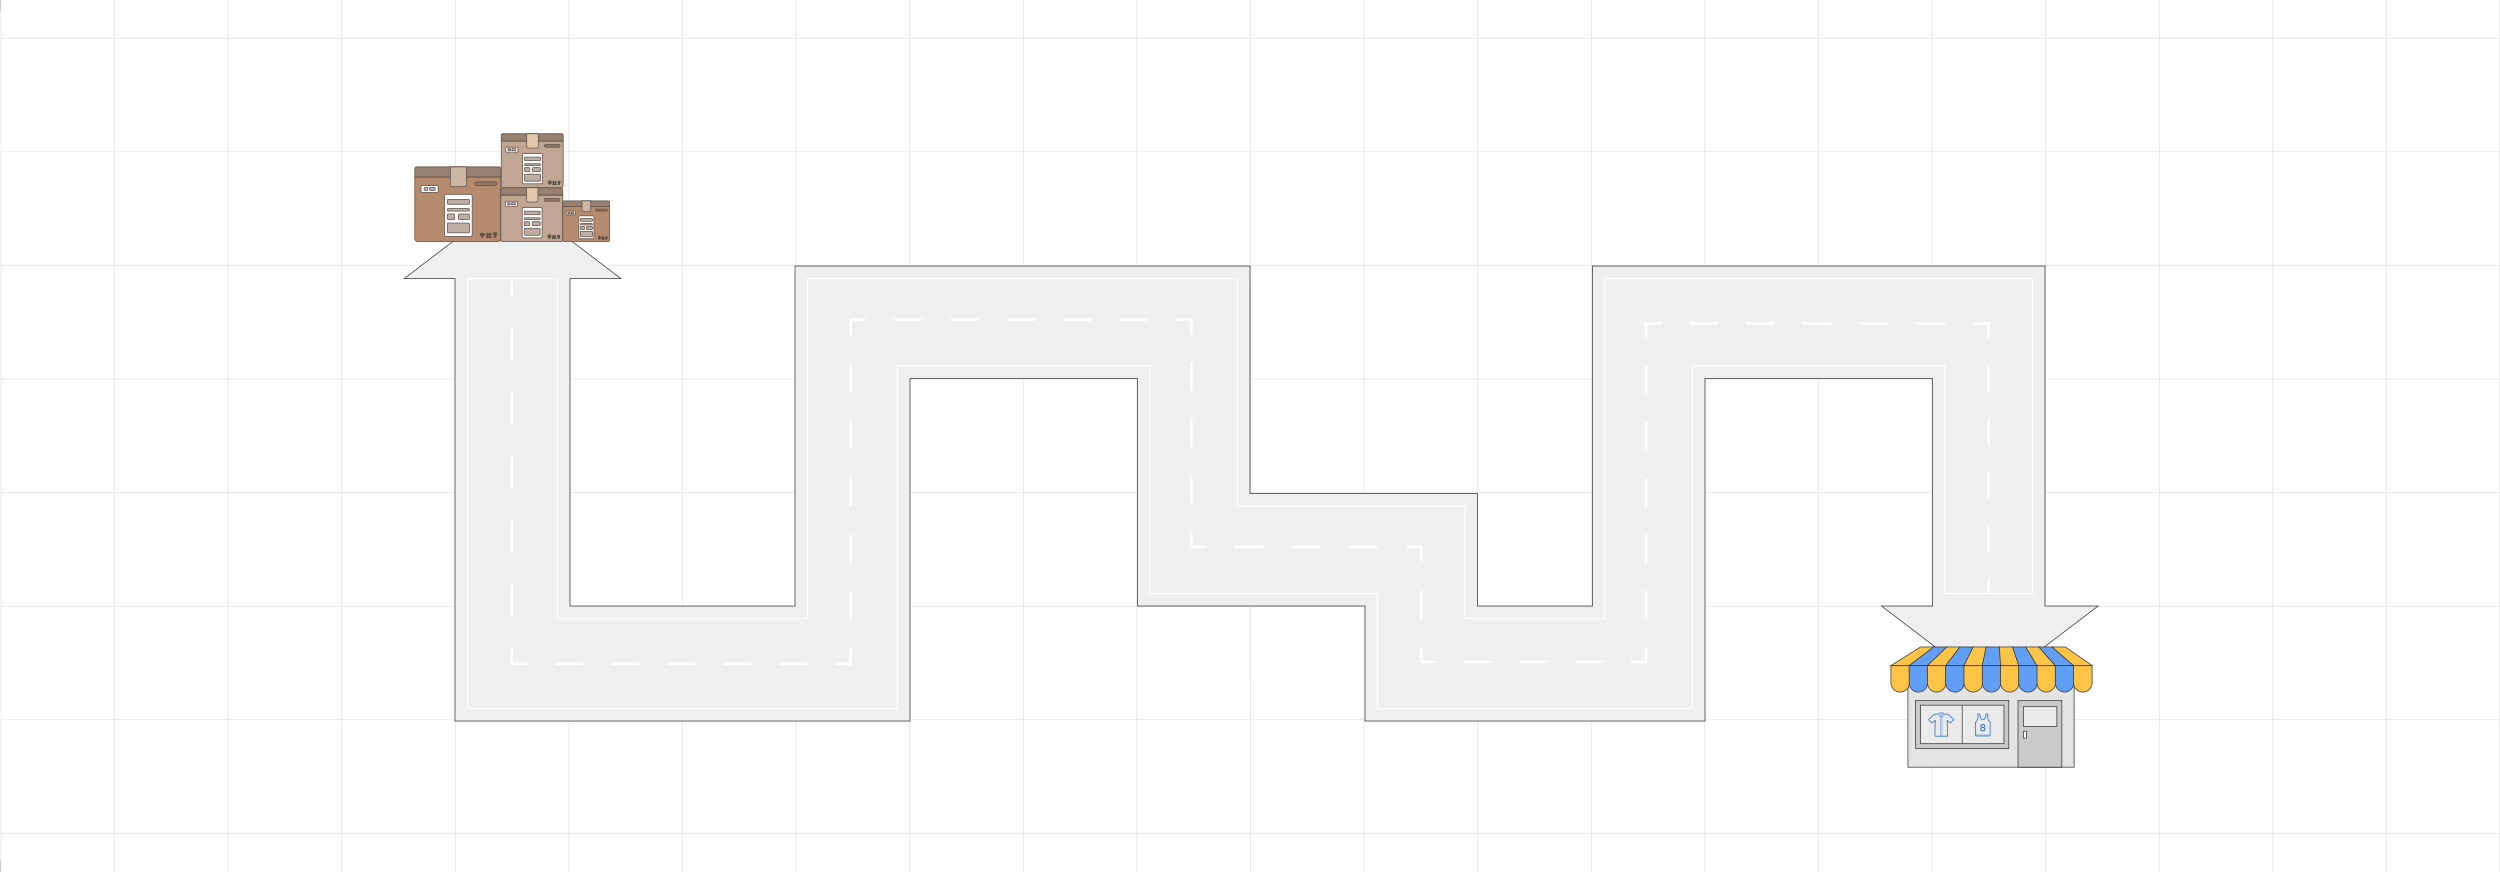 <?xml version="1.0" encoding="UTF-8"?><svg id="Layer_1" xmlns="http://www.w3.org/2000/svg" xmlns:xlink="http://www.w3.org/1999/xlink" viewBox="0 0 860 300"><rect x="0" y="0" width="860" height="300" fill="#808080" stroke="none"/><defs><clipPath id="clippath"><rect width="860.165" height="300" fill="none" stroke-width="0"/></clipPath><clipPath id="clippath-1"><rect y="-22" width="860" height="344" fill="none" stroke-width="0"/></clipPath></defs><g clip-path="url(#clippath)"><rect y="0" width="860" height="300" rx="5" ry="5" fill="#fff" stroke-width="0"/><g clip-path="url(#clippath-1)"><rect x=".165" y="-22.072" width="860" height="344" fill="#fff" stroke-width="0"/><rect x=".329" y="-104.067" width="859.671" height="507.993" fill="none" stroke="#dbdcdd" stroke-miterlimit="10" stroke-width=".215"/><polyline points="860 286.69 820.921 286.69 781.857 286.69 742.779 286.69 703.7 286.69 664.622 286.69 625.543 286.69 586.465 286.69 547.4 286.69 508.322 286.69 469.243 286.69 430.165 286.69 391.086 286.69 352.022 286.69 312.943 286.69 273.865 286.69 234.786 286.69 195.708 286.69 156.629 286.69 117.565 286.69 78.487 286.69 39.408 286.69 .329 286.69" fill="none" stroke="#dbdcdd" stroke-miterlimit="10" stroke-width=".215"/><polyline points="860 247.611 820.921 247.611 781.857 247.611 742.779 247.611 703.7 247.611 664.622 247.611 625.543 247.611 586.465 247.611 547.4 247.611 508.322 247.611 469.243 247.611 430.165 247.611 391.086 247.611 352.022 247.611 312.943 247.611 273.865 247.611 234.786 247.611 195.708 247.611 156.629 247.611 117.565 247.611 78.487 247.611 39.408 247.611 .329 247.611" fill="none" stroke="#dbdcdd" stroke-miterlimit="10" stroke-width=".215"/><polyline points="860 208.547 820.921 208.547 781.857 208.547 742.779 208.547 703.7 208.547 664.622 208.547 625.543 208.547 586.465 208.547 547.4 208.547 508.322 208.547 469.243 208.547 430.165 208.547 391.086 208.547 352.022 208.547 312.943 208.547 273.865 208.547 234.786 208.547 195.708 208.547 156.629 208.547 117.565 208.547 78.487 208.547 39.408 208.547 .329 208.547" fill="none" stroke="#dbdcdd" stroke-miterlimit="10" stroke-width=".215"/><polyline points="860 169.469 820.921 169.469 781.857 169.469 742.779 169.469 703.7 169.469 664.622 169.469 625.543 169.469 586.465 169.469 547.4 169.469 508.322 169.469 469.243 169.469 430.165 169.469 391.086 169.469 352.022 169.469 312.943 169.469 273.865 169.469 234.786 169.469 195.708 169.469 156.629 169.469 117.565 169.469 78.487 169.469 39.408 169.469 .329 169.469" fill="none" stroke="#dbdcdd" stroke-miterlimit="10" stroke-width=".215"/><polyline points="860 130.39 820.921 130.39 781.857 130.39 742.779 130.39 703.7 130.39 664.622 130.39 625.543 130.39 586.465 130.39 547.4 130.39 508.322 130.39 469.243 130.39 430.165 130.39 391.086 130.39 352.022 130.39 312.943 130.39 273.865 130.39 234.786 130.39 195.708 130.39 156.629 130.39 117.565 130.39 78.487 130.39 39.408 130.39 .329 130.39" fill="none" stroke="#dbdcdd" stroke-miterlimit="10" stroke-width=".215"/><polyline points="860 91.312 820.921 91.312 781.857 91.312 742.779 91.312 703.7 91.312 664.622 91.312 625.543 91.312 586.465 91.312 547.4 91.312 508.322 91.312 469.243 91.312 430.165 91.312 391.086 91.312 352.022 91.312 312.943 91.312 273.865 91.312 234.786 91.312 195.708 91.312 156.629 91.312 117.565 91.312 78.487 91.312 39.408 91.312 .329 91.312" fill="none" stroke="#dbdcdd" stroke-miterlimit="10" stroke-width=".215"/><polyline points="860 52.233 820.921 52.233 781.857 52.233 742.779 52.233 703.7 52.233 664.622 52.233 625.543 52.233 586.465 52.233 547.4 52.233 508.322 52.233 469.243 52.233 430.165 52.233 391.086 52.233 352.022 52.233 312.943 52.233 273.865 52.233 234.786 52.233 195.708 52.233 156.629 52.233 117.565 52.233 78.487 52.233 39.408 52.233 .329 52.233" fill="none" stroke="#dbdcdd" stroke-miterlimit="10" stroke-width=".215"/><polyline points="860 13.154 820.921 13.154 781.857 13.154 742.779 13.154 703.7 13.154 664.622 13.154 625.543 13.154 586.465 13.154 547.4 13.154 508.322 13.154 469.243 13.154 430.165 13.154 391.086 13.154 352.022 13.154 312.943 13.154 273.865 13.154 234.786 13.154 195.708 13.154 156.629 13.154 117.565 13.154 78.487 13.154 39.408 13.154 .329 13.154" fill="none" stroke="#dbdcdd" stroke-miterlimit="10" stroke-width=".215"/><polyline points="860 403.926 860 364.847 860 325.769 860 286.69 860 247.626 860 247.611 860 208.547 860 169.469 860 130.39 860 91.312 860 52.233 860 13.169 860 13.154 860 -25.91 860 -64.988 860 -104.067" fill="none" stroke="#dbdcdd" stroke-miterlimit="10" stroke-width=".215"/><polyline points="820.916 -104.069 820.916 -64.991 820.916 -25.912 820.916 13.166 820.916 52.23 820.916 91.309 820.916 130.388 820.916 169.466 820.916 208.545 820.916 247.623 820.916 286.687 820.916 325.766 820.916 364.844 820.916 403.923" fill="none" stroke="#dbdcdd" stroke-miterlimit="10" stroke-width=".215"/><polyline points="781.852 -104.069 781.852 -64.991 781.852 -25.912 781.852 13.166 781.852 52.23 781.852 91.309 781.852 130.388 781.852 169.466 781.852 208.545 781.852 247.623 781.852 286.687 781.852 325.766 781.852 364.844 781.852 403.923" fill="none" stroke="#dbdcdd" stroke-miterlimit="10" stroke-width=".215"/><polyline points="742.773 -104.069 742.773 -64.991 742.773 -25.912 742.773 13.166 742.773 52.23 742.773 91.309 742.773 130.388 742.773 169.466 742.773 208.545 742.773 247.623 742.773 286.687 742.773 325.766 742.773 364.844 742.773 403.923" fill="none" stroke="#dbdcdd" stroke-miterlimit="10" stroke-width=".215"/><polyline points="703.694 -104.069 703.694 -64.991 703.694 -25.912 703.694 13.166 703.694 52.23 703.694 91.309 703.694 130.388 703.694 169.466 703.694 208.545 703.694 247.623 703.694 286.687 703.694 325.766 703.694 364.844 703.694 403.923" fill="none" stroke="#dbdcdd" stroke-miterlimit="10" stroke-width=".215"/><polyline points="664.616 -104.069 664.616 -64.991 664.616 -25.912 664.616 13.166 664.616 52.23 664.616 91.309 664.616 130.388 664.616 169.466 664.616 208.545 664.616 247.623 664.616 286.687 664.616 325.766 664.616 364.844 664.616 403.923" fill="none" stroke="#dbdcdd" stroke-miterlimit="10" stroke-width=".215"/><polyline points="625.537 -104.069 625.537 -64.991 625.537 -25.912 625.537 13.166 625.537 52.23 625.537 91.309 625.537 130.388 625.537 169.466 625.537 208.545 625.537 247.623 625.537 286.687 625.537 325.766 625.537 364.844 625.537 403.923" fill="none" stroke="#dbdcdd" stroke-miterlimit="10" stroke-width=".215"/><polyline points="586.459 -104.069 586.459 -64.991 586.459 -25.912 586.459 13.166 586.459 52.23 586.459 91.309 586.459 130.388 586.459 169.466 586.459 208.545 586.459 247.623 586.459 286.687 586.459 325.766 586.459 364.844 586.459 403.923" fill="none" stroke="#dbdcdd" stroke-miterlimit="10" stroke-width=".215"/><polyline points="547.395 -104.069 547.395 -64.991 547.395 -25.912 547.395 13.166 547.395 52.23 547.395 91.309 547.395 130.388 547.395 169.466 547.395 208.545 547.395 247.623 547.395 286.687 547.395 325.766 547.395 364.844 547.395 403.923" fill="none" stroke="#dbdcdd" stroke-miterlimit="10" stroke-width=".215"/><polyline points="508.316 -104.069 508.316 -64.991 508.316 -25.912 508.316 13.166 508.316 52.23 508.316 91.309 508.316 130.388 508.316 169.466 508.316 208.545 508.316 247.623 508.316 286.687 508.316 325.766 508.316 364.844 508.316 403.923" fill="none" stroke="#dbdcdd" stroke-miterlimit="10" stroke-width=".215"/><polyline points="469.238 -104.069 469.238 -64.991 469.238 -25.912 469.238 13.166 469.238 52.23 469.238 91.309 469.238 130.388 469.238 169.466 469.238 208.545 469.238 247.623 469.238 286.687 469.238 325.766 469.238 364.844 469.238 403.923" fill="none" stroke="#dbdcdd" stroke-miterlimit="10" stroke-width=".215"/><polyline points="430.042 96.616 430.159 403.923 430.159 364.844 430.159 325.766 430.159 286.687 430.159 247.623 430.159 208.545 430.159 169.466 430.159 130.388 430.159 91.309 430.159 52.23 430.159 13.166 430.159 -25.912 430.159 -64.991 430.159 -104.069" fill="none" stroke="#dbdcdd" stroke-miterlimit="10" stroke-width=".215"/><polyline points="391.08 -104.069 391.08 -64.991 391.08 -25.912 391.08 13.166 391.08 52.23 391.08 91.309 391.08 130.388 391.08 169.466 391.08 208.545 391.08 247.623 391.08 286.687 391.08 325.766 391.08 364.844 391.08 403.923" fill="none" stroke="#dbdcdd" stroke-miterlimit="10" stroke-width=".215"/><polyline points="352.016 -104.069 352.016 -64.991 352.016 -25.912 352.016 13.166 352.016 52.23 352.016 91.309 352.016 130.388 352.016 169.466 352.016 208.545 352.016 247.623 352.016 286.687 352.016 325.766 352.016 364.844 352.016 403.923" fill="none" stroke="#dbdcdd" stroke-miterlimit="10" stroke-width=".215"/><polyline points="312.938 -104.069 312.938 -64.991 312.938 -25.912 312.938 13.166 312.938 52.23 312.938 91.309 312.938 130.388 312.938 169.466 312.938 208.545 312.938 247.623 312.938 286.687 312.938 325.766 312.938 364.844 312.938 403.923" fill="none" stroke="#dbdcdd" stroke-miterlimit="10" stroke-width=".215"/><polyline points="273.859 -104.069 273.859 -64.991 273.859 -25.912 273.859 13.166 273.859 52.23 273.859 91.309 273.859 130.388 273.859 169.466 273.859 208.545 273.859 247.623 273.859 286.687 273.859 325.766 273.859 364.844 273.859 403.923" fill="none" stroke="#dbdcdd" stroke-miterlimit="10" stroke-width=".215"/><polyline points="234.781 -104.069 234.781 -64.991 234.781 -25.912 234.781 13.166 234.781 52.23 234.781 91.309 234.781 130.388 234.781 169.466 234.781 208.545 234.781 247.623 234.781 286.687 234.781 325.766 234.781 364.844 234.781 403.923" fill="none" stroke="#dbdcdd" stroke-miterlimit="10" stroke-width=".215"/><polyline points="195.702 -104.069 195.702 -64.991 195.702 -25.912 195.702 13.166 195.702 52.23 195.702 91.309 195.702 130.388 195.702 169.466 195.702 208.545 195.702 247.623 195.702 286.687 195.702 325.766 195.702 364.844 195.702 403.923" fill="none" stroke="#dbdcdd" stroke-miterlimit="10" stroke-width=".215"/><polyline points="156.624 -104.069 156.624 -64.991 156.624 -25.912 156.624 13.166 156.624 52.23 156.624 91.309 156.624 130.388 156.624 169.466 156.624 208.545 156.624 247.623 156.624 286.687 156.624 325.766 156.624 364.844 156.624 403.923" fill="none" stroke="#dbdcdd" stroke-miterlimit="10" stroke-width=".215"/><polyline points="117.559 -104.069 117.559 -64.991 117.559 -25.912 117.559 13.166 117.559 52.23 117.559 91.309 117.559 130.388 117.559 169.466 117.559 208.545 117.559 247.623 117.559 286.687 117.559 325.766 117.559 364.844 117.559 403.923" fill="none" stroke="#dbdcdd" stroke-miterlimit="10" stroke-width=".215"/><polyline points="78.481 -104.069 78.481 -64.991 78.481 -25.912 78.481 13.166 78.481 52.23 78.481 91.309 78.481 130.388 78.481 169.466 78.481 208.545 78.481 247.623 78.481 286.687 78.481 325.766 78.481 364.844 78.481 403.923" fill="none" stroke="#dbdcdd" stroke-miterlimit="10" stroke-width=".215"/><polyline points="39.402 -104.069 39.402 -64.991 39.402 -25.912 39.402 13.166 39.402 52.23 39.402 91.309 39.402 130.388 39.402 169.466 39.402 208.545 39.402 247.623 39.402 286.687 39.402 325.766 39.402 364.844 39.402 403.923" fill="none" stroke="#dbdcdd" stroke-miterlimit="10" stroke-width=".215"/><polygon points="703.48 208.48 703.48 130.22 703.48 91.52 664.78 91.52 586.52 91.52 547.82 91.52 547.82 130.22 547.82 208.48 508.26 208.48 508.26 169.78 469.56 169.78 430 169.78 430 130.22 430 91.52 391.3 91.52 313.04 91.52 273.48 91.52 273.48 130.22 273.48 208.48 196.08 208.48 196.08 95.82 213.539 95.82 176.3 67.44 139.061 95.82 156.52 95.82 156.52 208.48 156.52 248.04 196.08 248.04 273.48 248.04 313.04 248.04 313.04 208.48 313.04 130.22 391.3 130.22 391.3 169.78 391.3 208.48 469.56 208.48 469.56 248.04 508.26 248.04 547.82 248.04 586.52 248.04 586.52 208.48 586.52 130.22 664.78 130.22 664.78 208.48 647.248 208.48 684.487 236.86 721.726 208.48 703.48 208.48" fill="#efefef" stroke="#333" stroke-miterlimit="10" stroke-width=".25"/><polygon points="473.86 243.74 473.86 204.18 395.6 204.18 395.6 125.92 308.74 125.92 308.74 243.74 160.82 243.74 160.82 95.82 191.78 95.82 191.78 212.78 277.78 212.78 277.78 95.82 425.7 95.82 425.7 174.08 503.96 174.08 503.96 212.78 552.12 212.78 552.12 95.82 699.18 95.82 699.18 204.18 669.08 204.18 669.08 125.92 582.22 125.92 582.22 243.74 473.86 243.74" fill="none" stroke="#fff" stroke-miterlimit="10" stroke-width=".43"/><line x1="176.031" y1="96.68" x2="176.031" y2="101.84" fill="none" stroke="#fff" stroke-miterlimit="10" stroke-width=".86"/><line x1="176.031" y1="112.867" x2="176.031" y2="217.624" fill="none" stroke="#fff" stroke-dasharray="0 0 11.027 11.027" stroke-miterlimit="10" stroke-width=".86"/><polyline points="176.031 223.138 176.031 228.298 181.191 228.298" fill="none" stroke="#fff" stroke-miterlimit="10" stroke-width=".86"/><line x1="190.852" y1="228.298" x2="282.629" y2="228.298" fill="none" stroke="#fff" stroke-dasharray="0 0 9.661 9.661" stroke-miterlimit="10" stroke-width=".86"/><polyline points="287.46 228.298 292.62 228.298 292.62 223.138" fill="none" stroke="#fff" stroke-miterlimit="10" stroke-width=".86"/><line x1="292.62" y1="213.315" x2="292.62" y2="119.999" fill="none" stroke="#fff" stroke-dasharray="0 0 9.823 9.823" stroke-miterlimit="10" stroke-width=".86"/><polyline points="292.62 115.088 292.62 109.928 297.78 109.928" fill="none" stroke="#fff" stroke-miterlimit="10" stroke-width=".86"/><line x1="307.493" y1="109.928" x2="399.773" y2="109.928" fill="none" stroke="#fff" stroke-dasharray="0 0 9.714 9.714" stroke-miterlimit="10" stroke-width=".86"/><polyline points="404.63 109.928 409.79 109.928 409.79 115.088" fill="none" stroke="#fff" stroke-miterlimit="10" stroke-width=".86"/><line x1="409.79" y1="124.78" x2="409.79" y2="178.09" fill="none" stroke="#fff" stroke-dasharray="0 0 9.693 9.693" stroke-miterlimit="10" stroke-width=".86"/><polyline points="409.79 182.936 409.79 188.096 414.95 188.096" fill="none" stroke="#fff" stroke-miterlimit="10" stroke-width=".86"/><line x1="424.779" y1="188.096" x2="478.836" y2="188.096" fill="none" stroke="#fff" stroke-dasharray="0 0 9.829 9.829" stroke-miterlimit="10" stroke-width=".86"/><polyline points="483.75 188.096 488.91 188.096 488.91 193.256" fill="none" stroke="#fff" stroke-miterlimit="10" stroke-width=".86"/><line x1="488.91" y1="203.024" x2="488.91" y2="217.675" fill="none" stroke="#fff" stroke-dasharray="0 0 9.767 9.767" stroke-miterlimit="10" stroke-width=".86"/><polyline points="488.91 222.559 488.91 227.719 494.07 227.719" fill="none" stroke="#fff" stroke-miterlimit="10" stroke-width=".86"/><line x1="503.639" y1="227.719" x2="556.265" y2="227.719" fill="none" stroke="#fff" stroke-dasharray="0 0 9.569 9.569" stroke-miterlimit="10" stroke-width=".86"/><polyline points="561.049 227.719 566.209 227.719 566.209 222.559" fill="none" stroke="#fff" stroke-miterlimit="10" stroke-width=".86"/><line x1="566.209" y1="212.908" x2="566.209" y2="121.23" fill="none" stroke="#fff" stroke-dasharray="0 0 9.65 9.65" stroke-miterlimit="10" stroke-width=".86"/><polyline points="566.209 116.405 566.209 111.245 571.369 111.245" fill="none" stroke="#fff" stroke-miterlimit="10" stroke-width=".86"/><line x1="581.145" y1="111.245" x2="674.009" y2="111.245" fill="none" stroke="#fff" stroke-dasharray="0 0 9.775 9.775" stroke-miterlimit="10" stroke-width=".86"/><polyline points="678.897 111.245 684.057 111.245 684.057 116.405" fill="none" stroke="#fff" stroke-miterlimit="10" stroke-width=".86"/><line x1="684.057" y1="125.585" x2="684.057" y2="194.43" fill="none" stroke="#fff" stroke-dasharray="0 0 9.179 9.179" stroke-miterlimit="10" stroke-width=".86"/><line x1="684.057" y1="199.02" x2="684.057" y2="204.18" fill="none" stroke="#fff" stroke-miterlimit="10" stroke-width=".86"/><rect x="656.322" y="226.594" width="57.169" height="37.312" fill="#e4e4e4" stroke="#333" stroke-miterlimit="10" stroke-width=".25"/><path d="M650.471,229.006h6.378v5.887c0,1.76-1.429,3.189-3.189,3.189h0c-1.76,0-3.189-1.429-3.189-3.189v-5.887h0Z" fill="#fec446" stroke="#333" stroke-miterlimit="10" stroke-width=".25"/><path d="M656.754,229.006h6.378v5.887c0,1.76-1.429,3.189-3.189,3.189h0c-1.76,0-3.189-1.429-3.189-3.189v-5.887h0Z" fill="#619ff6" stroke="#333" stroke-miterlimit="10" stroke-width=".25"/><path d="M663.037,229.006h6.378v5.887c0,1.76-1.429,3.189-3.189,3.189h0c-1.76,0-3.189-1.429-3.189-3.189v-5.887h0Z" fill="#fec446" stroke="#333" stroke-miterlimit="10" stroke-width=".25"/><path d="M669.32,229.006h6.378v5.887c0,1.76-1.429,3.189-3.189,3.189h0c-1.76,0-3.189-1.429-3.189-3.189v-5.887h0Z" fill="#619ff6" stroke="#333" stroke-miterlimit="10" stroke-width=".25"/><path d="M675.604,229.006h6.378v5.887c0,1.76-1.429,3.189-3.189,3.189h0c-1.76,0-3.189-1.429-3.189-3.189v-5.887h0Z" fill="#fec446" stroke="#333" stroke-miterlimit="10" stroke-width=".25"/><path d="M681.887,229.006h6.378v5.887c0,1.76-1.429,3.189-3.189,3.189h0c-1.76,0-3.189-1.429-3.189-3.189v-5.887h0Z" fill="#619ff6" stroke="#333" stroke-miterlimit="10" stroke-width=".25"/><path d="M688.17,229.006h6.378v5.887c0,1.76-1.429,3.189-3.189,3.189h0c-1.76,0-3.189-1.429-3.189-3.189v-5.887h0Z" fill="#fec446" stroke="#333" stroke-miterlimit="10" stroke-width=".25"/><path d="M694.453,229.006h6.378v5.887c0,1.76-1.429,3.189-3.189,3.189h0c-1.76,0-3.189-1.429-3.189-3.189v-5.887h0Z" fill="#619ff6" stroke="#333" stroke-miterlimit="10" stroke-width=".25"/><path d="M700.737,229.006h6.378v5.887c0,1.76-1.429,3.189-3.189,3.189h0c-1.76,0-3.189-1.429-3.189-3.189v-5.887h0Z" fill="#fec446" stroke="#333" stroke-miterlimit="10" stroke-width=".25"/><path d="M707.02,229.006h6.378v5.887c0,1.76-1.429,3.189-3.189,3.189h0c-1.76,0-3.189-1.429-3.189-3.189v-5.887h0Z" fill="#619ff6" stroke="#333" stroke-miterlimit="10" stroke-width=".25"/><path d="M713.303,229.006h6.378v5.887c0,1.76-1.429,3.189-3.189,3.189h0c-1.76,0-3.189-1.429-3.189-3.189v-5.887h0Z" fill="#fec446" stroke="#333" stroke-miterlimit="10" stroke-width=".25"/><polygon points="656.848 228.964 650.471 228.964 660.654 222.562 665.246 222.562 656.848 228.964" fill="#fec446" stroke="#333" stroke-miterlimit="10" stroke-width=".25"/><polygon points="663.131 228.964 656.754 228.964 665.178 222.562 669.77 222.562 663.131 228.964" fill="#619ff6" stroke="#333" stroke-miterlimit="10" stroke-width=".25"/><polygon points="669.415 228.964 663.037 228.964 669.702 222.562 674.294 222.562 669.415 228.964" fill="#fec446" stroke="#333" stroke-miterlimit="10" stroke-width=".25"/><polygon points="675.698 228.964 669.32 228.964 674.226 222.562 678.818 222.562 675.698 228.964" fill="#619ff6" stroke="#333" stroke-miterlimit="10" stroke-width=".25"/><polygon points="681.981 228.964 675.604 228.964 678.75 222.562 683.342 222.562 681.981 228.964" fill="#fec446" stroke="#333" stroke-miterlimit="10" stroke-width=".25"/><polygon points="688.264 228.964 681.887 228.964 683.274 222.562 687.866 222.562 688.264 228.964" fill="#619ff6" stroke="#333" stroke-miterlimit="10" stroke-width=".25"/><polygon points="694.548 228.964 688.17 228.964 687.798 222.562 692.39 222.562 694.548 228.964" fill="#fec446" stroke="#333" stroke-miterlimit="10" stroke-width=".25"/><polygon points="700.831 228.964 694.453 228.964 692.322 222.562 696.914 222.562 700.831 228.964" fill="#619ff6" stroke="#333" stroke-miterlimit="10" stroke-width=".25"/><polygon points="707.114 228.964 700.737 228.964 696.846 222.562 701.438 222.562 707.114 228.964" fill="#fec446" stroke="#333" stroke-miterlimit="10" stroke-width=".25"/><polygon points="713.398 228.964 707.02 228.964 701.37 222.562 705.962 222.562 713.398 228.964" fill="#619ff6" stroke="#333" stroke-miterlimit="10" stroke-width=".25"/><polygon points="719.681 228.964 713.303 228.964 705.894 222.562 710.486 222.562 719.681 228.964" fill="#fec446" stroke="#333" stroke-miterlimit="10" stroke-width=".25"/><rect x="658.972" y="240.921" width="32.047" height="16.576" fill="#cacaca" stroke="#333" stroke-miterlimit="10" stroke-width=".25"/><rect x="668.365" y="234.844" width="13.261" height="28.732" transform="translate(924.205 -425.786) rotate(90)" fill="#eaeaea" stroke="#333" stroke-miterlimit="10" stroke-width=".25"/><line x1="674.995" y1="242.579" x2="674.995" y2="255.84" fill="#fafdff" stroke="#333" stroke-miterlimit="10" stroke-width=".25"/><polyline points="694.196 263.906 694.196 241.009 709.275 241.009 709.275 263.906 694.196 263.906" fill="#cacaca" stroke="#333" stroke-miterlimit="10" stroke-width=".25"/><rect x="696.07" y="243.102" width="11.501" height="6.766" fill="#eaeaea" stroke="#333" stroke-miterlimit="10" stroke-width=".25"/><rect x="696.07" y="251.559" width="1.015" height="2.368" fill="#fafdff" stroke="#333" stroke-miterlimit="10" stroke-width=".25"/><path d="M681.968,253.32h-2.147c-.346,0-.346-.333-.346-.492l-.031-4.378c-0-.055.03-.106.079-.131.041-.022,1.028-.576.705-2.651-.007-.042.006-.085.034-.118.028-.033.069-.051.111-.051h.681c.039,0,.076.015.104.043.028.028.043.065.043.104,0,.011.003,1.144.466,1.609.125.125.269.186.441.186v.293c-.25,0-.469-.092-.649-.273-.443-.444-.53-1.32-.547-1.669h-.37c.236,1.849-.544,2.556-.804,2.738l.031,4.298c0,.048,0,.172.021.197h0c.001,0,.011.003.032.003h2.147v.293Z" fill="#3878cc" stroke-width="0"/><path d="M684.396,253.32h-2.428v-.293h2.428c.021,0,.031-.003.033-.004.019-.023.019-.148.019-.195l.031-4.299c-.26-.181-1.04-.889-.804-2.738h-.37c-.017.349-.104,1.225-.547,1.669-.18.181-.399.273-.649.273v-.293c.172,0,.316-.061.441-.186.463-.464.466-1.597.466-1.609,0-.039.015-.076.043-.104.028-.028.065-.043.104-.043h.681c.043,0,.084.019.111.051.028.033.04.076.034.118-.323,2.075.664,2.629.706,2.651.048.026.079.076.078.131l-.032,4.379c0,.159,0,.491-.346.491Z" fill="#3878cc" stroke-width="0"/><rect x="679.623" y="252.754" width="4.972" height=".147" fill="#3878cc" stroke-width="0"/><path d="M681.48,249.231c.157-.124.354-.187.591-.187s.434.062.591.187c.157.124.236.281.236.47s-.088.356-.264.501c.237.15.355.361.355.633,0,.211-.085.388-.253.531-.169.143-.391.215-.665.215s-.496-.072-.665-.215c-.169-.143-.253-.32-.253-.531,0-.272.118-.483.355-.633-.176-.145-.264-.313-.264-.501s.079-.345.236-.47ZM681.726,251.118c.108.069.223.104.345.104s.237-.035.345-.104c.108-.069.162-.168.162-.297s-.052-.229-.155-.299c-.103-.07-.221-.105-.352-.105s-.249.035-.352.105c-.103.07-.155.17-.155.299s.054.228.162.297ZM681.759,249.999c.088.072.192.107.311.107.12,0,.223-.036.311-.107s.132-.16.132-.264c0-.104-.044-.192-.132-.262-.088-.07-.192-.106-.311-.106-.12,0-.223.035-.311.106-.088.07-.132.158-.132.262,0,.104.044.192.132.264Z" fill="#3878cc" stroke-width="0"/><path d="M669.763,253.403h-3.963c-.329,0-.329-.317-.329-.469l.103-4.833-.701.629c-.035.035-.147.117-.321.01-.07-.043-.134-.107-.18-.154l-.788-.68c-.105-.105-.331-.331-.147-.515l1.037-1.037c.069-.084.708-.826,1.714-.826h.61v.28h-.61c-.91,0-1.495.72-1.5.727-.003.004-.007.008-.01.012l-1.02,1.02c.024.041.089.106.117.134l.788.68c.035.034.103.102.144.126l.922-.829c.041-.037.101-.046.152-.023.051.023.083.074.082.13l-.11,5.152c0,.042,0,.16.02.184-0.0 0.0.009.003.03.003h3.963c.02,0,.029-.003.032-.004.018-.022.018-.141.018-.185l-.11-5.149c-.001-.056.031-.107.082-.13.051-.023.11-.014.152.023l.933.837,1.046-.94-1.028-1.028c-.004-.004-.007-.007-.01-.011-.006-.007-.595-.727-1.5-.727h-.62v-.28h.62c1.005,0,1.644.742,1.714.826l1.037,1.037c.14.14.14.229.001.367l-1.08.971c-.051.052-.1.1-.179.1s-.127-.048-.183-.104l-.696-.625.103,4.83c0,.155,0,.472-.329.472Z" fill="#3878cc" stroke-width="0"/><rect x="667.416" y="246.403" width=".14" height="6.859" fill="#3878cc" stroke-width="0"/><rect x="667.987" y="246.403" width=".14" height="6.859" fill="#3878cc" stroke-width="0"/><path d="M667.859,246.83c0,.049-.04.089-.089.089-.049,0-.089-.04-.089-.089,0-.049.04-.089.089-.089.049,0,.089.04.089.089Z" fill="#3878cc" stroke-width="0"/><path d="M667.859,246.83c0,.049-.04.089-.089.089-.049,0-.089-.04-.089-.089,0-.049.04-.089.089-.089.049,0,.089.04.089.089Z" fill="#3878cc" stroke-width="0"/><path d="M667.859,248.227c0,.049-.04.089-.089.089-.049,0-.089-.04-.089-.089,0-.049.04-.089.089-.089.049,0,.089.04.089.089Z" fill="#3878cc" stroke-width="0"/><path d="M667.859,249.625c0,.049-.04.089-.089.089-.049,0-.089-.04-.089-.089,0-.049.04-.089.089-.089.049,0,.089.04.089.089Z" fill="#3878cc" stroke-width="0"/><path d="M667.859,251.022c0,.049-.04.089-.089.089-.049,0-.089-.04-.089-.089,0-.049.04-.089.089-.089.049,0,.089.04.089.089Z" fill="#3878cc" stroke-width="0"/><path d="M667.859,252.419c0,.049-.04.089-.089.089-.049,0-.089-.04-.089-.089,0-.049.04-.089.089-.089.049,0,.089.04.089.089Z" fill="#3878cc" stroke-width="0"/><path d="M667.801,245.558c-.345,0-.609-.024-.613-.024l.013-.139c.006.001.586.053,1.149,0l.013.139c-.193.018-.388.024-.562.024Z" fill="#3878cc" stroke-width="0"/><path d="M667.789,245.307c-.408,0-.704-.03-.708-.03l.014-.139c.006.001.658.066,1.36,0l.013.139c-.24.023-.474.03-.679.03Z" fill="#3878cc" stroke-width="0"/><path d="M667.301,246.626c-.01,0-.021-.002-.03-.007-.015-.007-.381-.191-.567-1.077-.005-.023.002-.046.018-.063l.311-.321c.018-.018.044-.026.069-.019.025.007.044.027.049.052.002.007.154.662.656.999.019.013.031.035.031.058-0.0.023-.012.045-.032.058l-.468.308c-.012.008-.025.011-.038.011ZM666.849,245.549c.139.632.369.859.452.923l.345-.227c-.36-.283-.531-.699-.597-.903l-.201.207Z" fill="#3878cc" stroke-width="0"/><path d="M668.24,246.626c-.013,0-.027-.004-.038-.011l-.468-.308c-.019-.013-.031-.035-.032-.058-0-.023.011-.045.031-.058.501-.337.654-.992.656-.999.006-.025.025-.045.049-.052.025-.007.051 0.0.069.019l.311.321c.016.017.023.04.018.063-.186.886-.551,1.07-.567,1.077-.01.005-.02.007-.03.007ZM667.895,246.245l.345.227c.083-.064.313-.291.452-.923l-.201-.207c-.066.204-.237.62-.597.903Z" fill="#3878cc" stroke-width="0"/></g><path d="M142.712,60.867h29.591v21.315c0,.485-.394.879-.879.879h-27.832c-.485,0-.879-.394-.879-.879v-21.315h0Z" fill="#b58b6f" stroke="#594a42" stroke-miterlimit="10" stroke-width=".25"/><path d="M143.256,57.406h28.502c.3,0,.544.244.544.544v2.915h-29.591v-2.915c0-.3.244-.544.544-.544Z" fill="#998070" stroke="#594a42" stroke-miterlimit="10" stroke-width=".25"/><rect x="144.844" y="63.816" width="5.884" height="2.382" rx=".275" ry=".275" fill="#fff" stroke="#594a42" stroke-miterlimit="10" stroke-width=".25"/><rect x="152.896" y="66.84" width="9.527" height="14.508" rx=".559" ry=".559" fill="#fff" stroke="#594a42" stroke-miterlimit="10" stroke-width=".25"/><rect x="153.877" y="68.575" width="7.596" height="1.681" rx=".259" ry=".259" fill="#bcaea4" stroke="#594a42" stroke-miterlimit="10" stroke-width=".25"/><rect x="153.877" y="71.751" width="7.596" height=".872" rx=".259" ry=".259" fill="#bcaea4" stroke="#594a42" stroke-miterlimit="10" stroke-width=".25"/><rect x="153.877" y="73.611" width="2.526" height="1.876" rx=".259" ry=".259" fill="#bcaea4" stroke="#594a42" stroke-miterlimit="10" stroke-width=".25"/><rect x="157.659" y="73.611" width="3.814" height="1.876" rx=".259" ry=".259" fill="#bcaea4" stroke="#594a42" stroke-miterlimit="10" stroke-width=".25"/><rect x="153.877" y="76.732" width="7.596" height="3.362" rx=".259" ry=".259" fill="#bcaea4" stroke="#594a42" stroke-miterlimit="10" stroke-width=".25"/><rect x="145.895" y="64.54" width="1.258" height=".934" rx=".127" ry=".127" fill="#bcaea4" stroke="#594a42" stroke-miterlimit="10" stroke-width=".25"/><rect x="147.778" y="64.54" width="1.899" height=".934" rx=".127" ry=".127" fill="#bcaea4" stroke="#594a42" stroke-miterlimit="10" stroke-width=".25"/><path d="M154.905,57.406h5.542v6.005c0,.466-.378.845-.845.845h-3.853c-.466,0-.845-.378-.845-.845v-6.005h0Z" fill="#ccb7a3" stroke="#594a42" stroke-miterlimit="10" stroke-width=".25"/><path d="M170.882,80.125v.516c0,.253-.172.504-.43.523v.442h.157c.075,0,.075.146,0,.146h-.483c-.074,0-.073-.146,0-.146h.154v-.441c-.266-.011-.448-.265-.448-.525v-.516c0-.017.014-.03.03-.03h0s.601,0,.601,0l-.164.312.135.002-.211.406.476-.52h-.178l.136-.199h.194c.017,0,.03.014.031.03Z" fill="#58595b" stroke="#594a42" stroke-miterlimit="10" stroke-width=".25"/><path d="M166.025,80.447c.31.016.573.235.643.538h0l-.09.105-.087-.105h-.012l-.09.106-.087-.106h-.021l-.09.106-.087-.106h-.012v.002c0,.025-.021.047-.052.057v.497c-0.0.117-.095.211-.211.211h0c-.056,0-.11-.022-.149-.062h0c-.04-.04-.062-.093-.062-.149v-.02h.09v.02c0,.032.013.063.035.086h0c.023.023.053.035.085.035h0c.067,0,.121-.054.121-.121v-.501c-.025-.011-.041-.031-.041-.053v-.001h-.036l-.087.106-.09-.106h-.022l-.087.107-.09-.107h-.012l-.087.106-.09-.106h0c.071-.3.329-.518.636-.537l.041-.054.038.054-.001-.001ZM165.263,80.433c.016.068.109.134.057.209-.022.032-.065.04-.097.018-.007-.005-.013-.011-.018-.018-.053-.076.041-.137.057-.209ZM165.635,80.143c.016.068.109.134.057.209-.022.032-.065.04-.097.018-.007-.005-.013-.011-.018-.018-.053-.076.041-.137.057-.209ZM166.146,80.095c.016.068.109.134.057.209-.022.032-.065.04-.097.018-.007-.005-.013-.011-.018-.018-.053-.076.041-.137.057-.209ZM166.599,80.372c.016.068.109.134.057.209-.022.032-.066.04-.097.018-.007-.005-.013-.011-.018-.018-.053-.076.041-.137.057-.209Z" fill="#58595b" fill-rule="evenodd" stroke="#594a42" stroke-miterlimit="10" stroke-width=".25"/><path d="M167.693,80.121l-.366.447h.235v.715h.261v-.715h.235l-.365-.447ZM167.315,81.726v-.26h1.657v.26h-1.657ZM168.595,80.121l-.366.447h.235v.715h.261v-.715h.235l-.365-.447Z" fill="#58595b" fill-rule="evenodd" stroke="#594a42" stroke-miterlimit="10" stroke-width=".25"/><rect x="163.381" y="62.575" width="7.501" height="1.241" rx=".621" ry=".621" fill="#967766" stroke="#594a42" stroke-miterlimit="10" stroke-width=".25"/><path d="M172.303,67.093h21.29v15.336c0,.349-.283.633-.633.633h-20.024c-.349,0-.633-.283-.633-.633v-15.336h0Z" fill="#c1a693" stroke="#594a42" stroke-miterlimit="10" stroke-width=".25"/><path d="M172.694,64.603h20.506c.216,0,.392.175.392.392v2.098h-21.29v-2.098c0-.216.175-.392.392-.392Z" fill="#998070" stroke="#594a42" stroke-miterlimit="10" stroke-width=".25"/><rect x="173.837" y="69.215" width="4.234" height="1.714" rx=".198" ry=".198" fill="#fff" stroke="#594a42" stroke-miterlimit="10" stroke-width=".25"/><rect x="179.63" y="71.39" width="6.854" height="10.438" rx=".402" ry=".402" fill="#fff" stroke="#594a42" stroke-miterlimit="10" stroke-width=".25"/><rect x="180.335" y="72.639" width="5.465" height="1.21" rx=".187" ry=".187" fill="#bcaea4" stroke="#594a42" stroke-miterlimit="10" stroke-width=".25"/><rect x="180.335" y="74.924" width="5.465" height=".627" rx=".187" ry=".187" fill="#bcaea4" stroke="#594a42" stroke-miterlimit="10" stroke-width=".25"/><rect x="180.335" y="76.262" width="1.817" height="1.35" rx=".187" ry=".187" fill="#bcaea4" stroke="#594a42" stroke-miterlimit="10" stroke-width=".25"/><rect x="183.057" y="76.262" width="2.744" height="1.35" rx=".187" ry=".187" fill="#bcaea4" stroke="#594a42" stroke-miterlimit="10" stroke-width=".25"/><rect x="180.335" y="78.508" width="5.465" height="2.419" rx=".187" ry=".187" fill="#bcaea4" stroke="#594a42" stroke-miterlimit="10" stroke-width=".25"/><rect x="174.593" y="69.736" width=".905" height=".672" rx=".091" ry=".091" fill="#bcaea4" stroke="#594a42" stroke-miterlimit="10" stroke-width=".25"/><rect x="175.948" y="69.736" width="1.366" height=".672" rx=".091" ry=".091" fill="#bcaea4" stroke="#594a42" stroke-miterlimit="10" stroke-width=".25"/><path d="M181.075,64.603h3.987v4.32c0,.335-.272.608-.608.608h-2.772c-.335,0-.608-.272-.608-.608v-4.32h0Z" fill="#e2c7ac" stroke="#594a42" stroke-miterlimit="10" stroke-width=".25"/><path d="M192.571,80.949v.371c0,.182-.124.363-.309.377v.318h.113c.054,0,.054.105,0,.105h-.347c-.053,0-.053-.105,0-.105h.111v-.317c-.192-.008-.322-.191-.322-.377v-.371c0-.012.01-.022.022-.022h0s.432,0,.432,0l-.118.225.097.001-.152.292.342-.374h-.128l.098-.143h.14c.012,0,.022.01.022.022Z" fill="#58595b" stroke="#594a42" stroke-miterlimit="10" stroke-width=".25"/><path d="M189.076,81.18c.223.012.412.169.463.387h0l-.065.076-.062-.076h-.008l-.065.076-.063-.076h-.015l-.065.076-.063-.076h-.008v.001c0,.018-.015.034-.037.041v.358c-0.0.084-.068.152-.152.152h0c-.04,0-.079-.016-.107-.045h0c-.029-.028-.045-.067-.045-.107v-.014h.065v.014c0,.023.009.045.025.061h0c.016.016.038.025.061.025h0c.048,0,.087-.039.087-.087v-.361c-.018-.008-.03-.022-.03-.038v-.001h-.026l-.062.076-.065-.076h-.016l-.063.077-.065-.077h-.008l-.062.076-.065-.076h0c.051-.215.237-.372.458-.386l.03-.039.027.039-0-.001ZM188.528,81.171c.011.049.079.096.041.15-.016.023-.047.029-.07.013-.005-.004-.009-.008-.013-.013-.038-.055.029-.099.041-.15ZM188.795,80.962c.011.049.079.096.041.15-.016.023-.047.028-.07.013-.005-.003-.009-.008-.013-.013-.038-.055.029-.099.041-.15ZM189.163,80.927c.011.049.078.096.041.15-.016.023-.047.029-.07.013-.005-.004-.009-.008-.013-.013-.038-.055.029-.099.041-.15ZM189.489,81.127c.011.049.079.096.041.15-.016.023-.047.029-.07.013-.005-.003-.009-.008-.013-.013-.038-.055.029-.099.041-.15Z" fill="#58595b" fill-rule="evenodd" stroke="#594a42" stroke-miterlimit="10" stroke-width=".25"/><path d="M190.276,80.946l-.264.321h.169v.514h.187v-.514h.169l-.263-.321ZM190.004,82.101v-.187h1.192v.187h-1.192ZM190.925,80.946l-.263.321h.169v.514h.187v-.514h.169l-.263-.321Z" fill="#58595b" fill-rule="evenodd" stroke="#594a42" stroke-miterlimit="10" stroke-width=".25"/><rect x="187.174" y="68.322" width="5.397" height=".893" rx=".447" ry=".447" fill="#967766" stroke="#594a42" stroke-miterlimit="10" stroke-width=".25"/><path d="M172.424,48.497h21.29v15.336c0,.349-.283.633-.633.633h-20.024c-.349,0-.633-.283-.633-.633v-15.336h0Z" fill="#c1a693" stroke="#594a42" stroke-miterlimit="10" stroke-width=".25"/><path d="M172.816,46.007h20.506c.216,0,.392.175.392.392v2.098h-21.29v-2.098c0-.216.175-.392.392-.392Z" fill="#998070" stroke="#594a42" stroke-miterlimit="10" stroke-width=".25"/><rect x="173.958" y="50.618" width="4.234" height="1.714" rx=".198" ry=".198" fill="#fff" stroke="#594a42" stroke-miterlimit="10" stroke-width=".25"/><rect x="179.751" y="52.794" width="6.854" height="10.438" rx=".402" ry=".402" fill="#fff" stroke="#594a42" stroke-miterlimit="10" stroke-width=".25"/><rect x="180.457" y="54.043" width="5.465" height="1.21" rx=".187" ry=".187" fill="#bcaea4" stroke="#594a42" stroke-miterlimit="10" stroke-width=".25"/><rect x="180.457" y="56.328" width="5.465" height=".627" rx=".187" ry=".187" fill="#bcaea4" stroke="#594a42" stroke-miterlimit="10" stroke-width=".25"/><rect x="180.457" y="57.666" width="1.817" height="1.35" rx=".187" ry=".187" fill="#bcaea4" stroke="#594a42" stroke-miterlimit="10" stroke-width=".25"/><rect x="183.178" y="57.666" width="2.744" height="1.35" rx=".187" ry=".187" fill="#bcaea4" stroke="#594a42" stroke-miterlimit="10" stroke-width=".25"/><rect x="180.457" y="59.912" width="5.465" height="2.419" rx=".187" ry=".187" fill="#bcaea4" stroke="#594a42" stroke-miterlimit="10" stroke-width=".25"/><rect x="174.714" y="51.139" width=".905" height=".672" rx=".091" ry=".091" fill="#bcaea4" stroke="#594a42" stroke-miterlimit="10" stroke-width=".25"/><rect x="176.069" y="51.139" width="1.366" height=".672" rx=".091" ry=".091" fill="#bcaea4" stroke="#594a42" stroke-miterlimit="10" stroke-width=".25"/><path d="M181.197,46.007h3.987v4.32c0,.335-.272.608-.608.608h-2.772c-.335,0-.608-.272-.608-.608v-4.32h0Z" fill="#e2c7ac" stroke="#594a42" stroke-miterlimit="10" stroke-width=".25"/><path d="M192.692,62.353v.371c0,.182-.124.363-.309.377v.318h.113c.054,0,.054.105,0,.105h-.347c-.053,0-.053-.105,0-.105h.111v-.317c-.192-.008-.322-.191-.322-.377v-.371c0-.012.01-.022.022-.022h0s.432,0,.432,0l-.118.225.097.001-.152.292.342-.374h-.128l.098-.143h.14c.012,0,.022.01.022.022Z" fill="#58595b" stroke="#594a42" stroke-miterlimit="10" stroke-width=".25"/><path d="M189.197,62.584c.223.012.412.169.463.387h0l-.065.076-.062-.076h-.008l-.065.076-.063-.076h-.015l-.065.076-.063-.076h-.008v.001c0,.018-.015.034-.037.041v.358c-0.0.084-.068.152-.152.152h0c-.04,0-.079-.016-.107-.045h0c-.029-.028-.045-.067-.045-.107v-.014h.065v.014c0,.023.009.045.025.061h0c.016.016.038.025.061.025h0c.048,0,.087-.039.087-.087v-.361c-.018-.008-.03-.022-.03-.038v-.001h-.026l-.062.076-.065-.076h-.016l-.063.077-.065-.077h-.008l-.062.076-.065-.076h0c.051-.215.237-.372.458-.386l.03-.039.027.039-0-.001ZM188.649,62.574c.011.049.079.096.041.15-.016.023-.047.029-.07.013-.005-.004-.009-.008-.013-.013-.038-.055.029-.099.041-.15ZM188.916,62.365c.011.049.079.096.041.15-.016.023-.047.028-.07.013-.005-.003-.009-.008-.013-.013-.038-.055.029-.099.041-.15ZM189.284,62.331c.011.049.078.096.041.15-.016.023-.047.029-.07.013-.005-.004-.009-.008-.013-.013-.038-.055.029-.099.041-.15ZM189.61,62.53c.011.049.079.096.041.15-.016.023-.047.029-.07.013-.005-.003-.009-.008-.013-.013-.038-.055.029-.099.041-.15Z" fill="#58595b" fill-rule="evenodd" stroke="#594a42" stroke-miterlimit="10" stroke-width=".25"/><path d="M190.397,62.349l-.264.321h.169v.514h.187v-.514h.169l-.263-.321ZM190.126,63.504v-.187h1.192v.187h-1.192ZM191.047,62.349l-.263.321h.169v.514h.187v-.514h.169l-.263-.321Z" fill="#58595b" fill-rule="evenodd" stroke="#594a42" stroke-miterlimit="10" stroke-width=".25"/><rect x="187.295" y="49.725" width="5.397" height=".893" rx=".447" ry=".447" fill="#967766" stroke="#594a42" stroke-miterlimit="10" stroke-width=".25"/><path d="M193.593,70.997h16.086v11.587c0,.264-.214.478-.478.478h-15.13c-.264,0-.478-.214-.478-.478v-11.587h0Z" fill="#b58b6f" stroke="#594a42" stroke-miterlimit="10" stroke-width=".25"/><path d="M193.889,69.115h15.494c.163,0,.296.133.296.296v1.585h-16.086v-1.585c0-.163.133-.296.296-.296Z" fill="#998070" stroke="#594a42" stroke-miterlimit="10" stroke-width=".25"/><rect x="194.752" y="72.6" width="3.199" height="1.295" rx=".149" ry=".149" fill="#fff" stroke="#594a42" stroke-miterlimit="10" stroke-width=".25"/><rect x="199.129" y="74.243" width="5.179" height="7.887" rx=".304" ry=".304" fill="#fff" stroke="#594a42" stroke-miterlimit="10" stroke-width=".25"/><rect x="199.662" y="75.187" width="4.13" height=".914" rx=".141" ry=".141" fill="#bcaea4" stroke="#594a42" stroke-miterlimit="10" stroke-width=".25"/><rect x="199.662" y="76.913" width="4.13" height=".474" rx=".141" ry=".141" fill="#bcaea4" stroke="#594a42" stroke-miterlimit="10" stroke-width=".25"/><rect x="199.662" y="77.924" width="1.373" height="1.02" rx=".141" ry=".141" fill="#bcaea4" stroke="#594a42" stroke-miterlimit="10" stroke-width=".25"/><rect x="201.718" y="77.924" width="2.073" height="1.02" rx=".141" ry=".141" fill="#bcaea4" stroke="#594a42" stroke-miterlimit="10" stroke-width=".25"/><rect x="199.662" y="79.621" width="4.13" height="1.828" rx=".141" ry=".141" fill="#bcaea4" stroke="#594a42" stroke-miterlimit="10" stroke-width=".25"/><rect x="195.323" y="72.993" width=".684" height=".508" rx=".069" ry=".069" fill="#bcaea4" stroke="#594a42" stroke-miterlimit="10" stroke-width=".25"/><rect x="196.347" y="72.993" width="1.032" height=".508" rx=".069" ry=".069" fill="#bcaea4" stroke="#594a42" stroke-miterlimit="10" stroke-width=".25"/><path d="M200.221,69.115h3.013v3.264c0,.253-.206.459-.459.459h-2.094c-.253,0-.459-.206-.459-.459v-3.264h0Z" fill="#ccb7a3" stroke="#594a42" stroke-miterlimit="10" stroke-width=".25"/><path d="M208.906,81.466v.28c0,.137-.094.274-.234.284v.24h.085c.041,0,.041.079,0,.079h-.263c-.04,0-.04-.079,0-.079h.084v-.239c-.145-.006-.243-.144-.243-.285v-.28c0-.009.007-.017.017-.017h0s.327,0,.327,0l-.089.17.073.001-.115.221.259-.283h-.097l.074-.108h.105c.009,0,.017.007.017.017Z" fill="#58595b" stroke="#594a42" stroke-miterlimit="10" stroke-width=".25"/><path d="M206.266,81.64c.169.009.311.128.35.292h0l-.049.057-.047-.057h-.006l-.049.058-.047-.058h-.011l-.049.058-.047-.058h-.006v.001c0,.014-.011.025-.028.031v.27c-0.0.063-.051.115-.115.115h0c-.03,0-.06-.012-.081-.034h0c-.022-.021-.034-.051-.034-.081v-.011h.049v.011c0,.017.007.034.019.046h0c.012.012.029.019.046.019h0c.036,0,.066-.029.066-.066v-.273c-.013-.006-.022-.017-.022-.029v-.001h-.02l-.047.058-.049-.058h-.012l-.047.058-.049-.058h-.006l-.047.058-.049-.058h0c.038-.163.179-.281.346-.292l.022-.029.021.029-0-.001ZM205.852,81.633c.009.037.059.073.031.114-.012.017-.035.022-.053.01-.004-.003-.007-.006-.01-.01-.029-.041.022-.074.031-.114ZM206.054,81.475c.009.037.059.073.031.114-.012.017-.035.021-.053.01-.004-.003-.007-.006-.01-.01-.029-.041.022-.074.031-.114ZM206.332,81.449c.009.037.059.073.031.114-.012.017-.035.022-.053.01-.004-.003-.007-.006-.01-.01-.029-.042.022-.075.031-.114ZM206.578,81.6c.009.037.059.073.031.114-.012.017-.036.021-.053.009-.004-.003-.007-.006-.009-.009-.029-.041.022-.074.031-.114Z" fill="#58595b" fill-rule="evenodd" stroke="#594a42" stroke-miterlimit="10" stroke-width=".25"/><path d="M207.173,81.463l-.199.243h.128v.389h.142v-.389h.128l-.198-.243ZM206.968,82.336v-.142h.901v.142h-.901ZM207.663,81.463l-.199.243h.128v.389h.142v-.389h.128l-.198-.243Z" fill="#58595b" fill-rule="evenodd" stroke="#594a42" stroke-miterlimit="10" stroke-width=".25"/><rect x="204.829" y="71.925" width="4.078" height=".675" rx=".337" ry=".337" fill="#967766" stroke="#594a42" stroke-miterlimit="10" stroke-width=".25"/></g></svg>